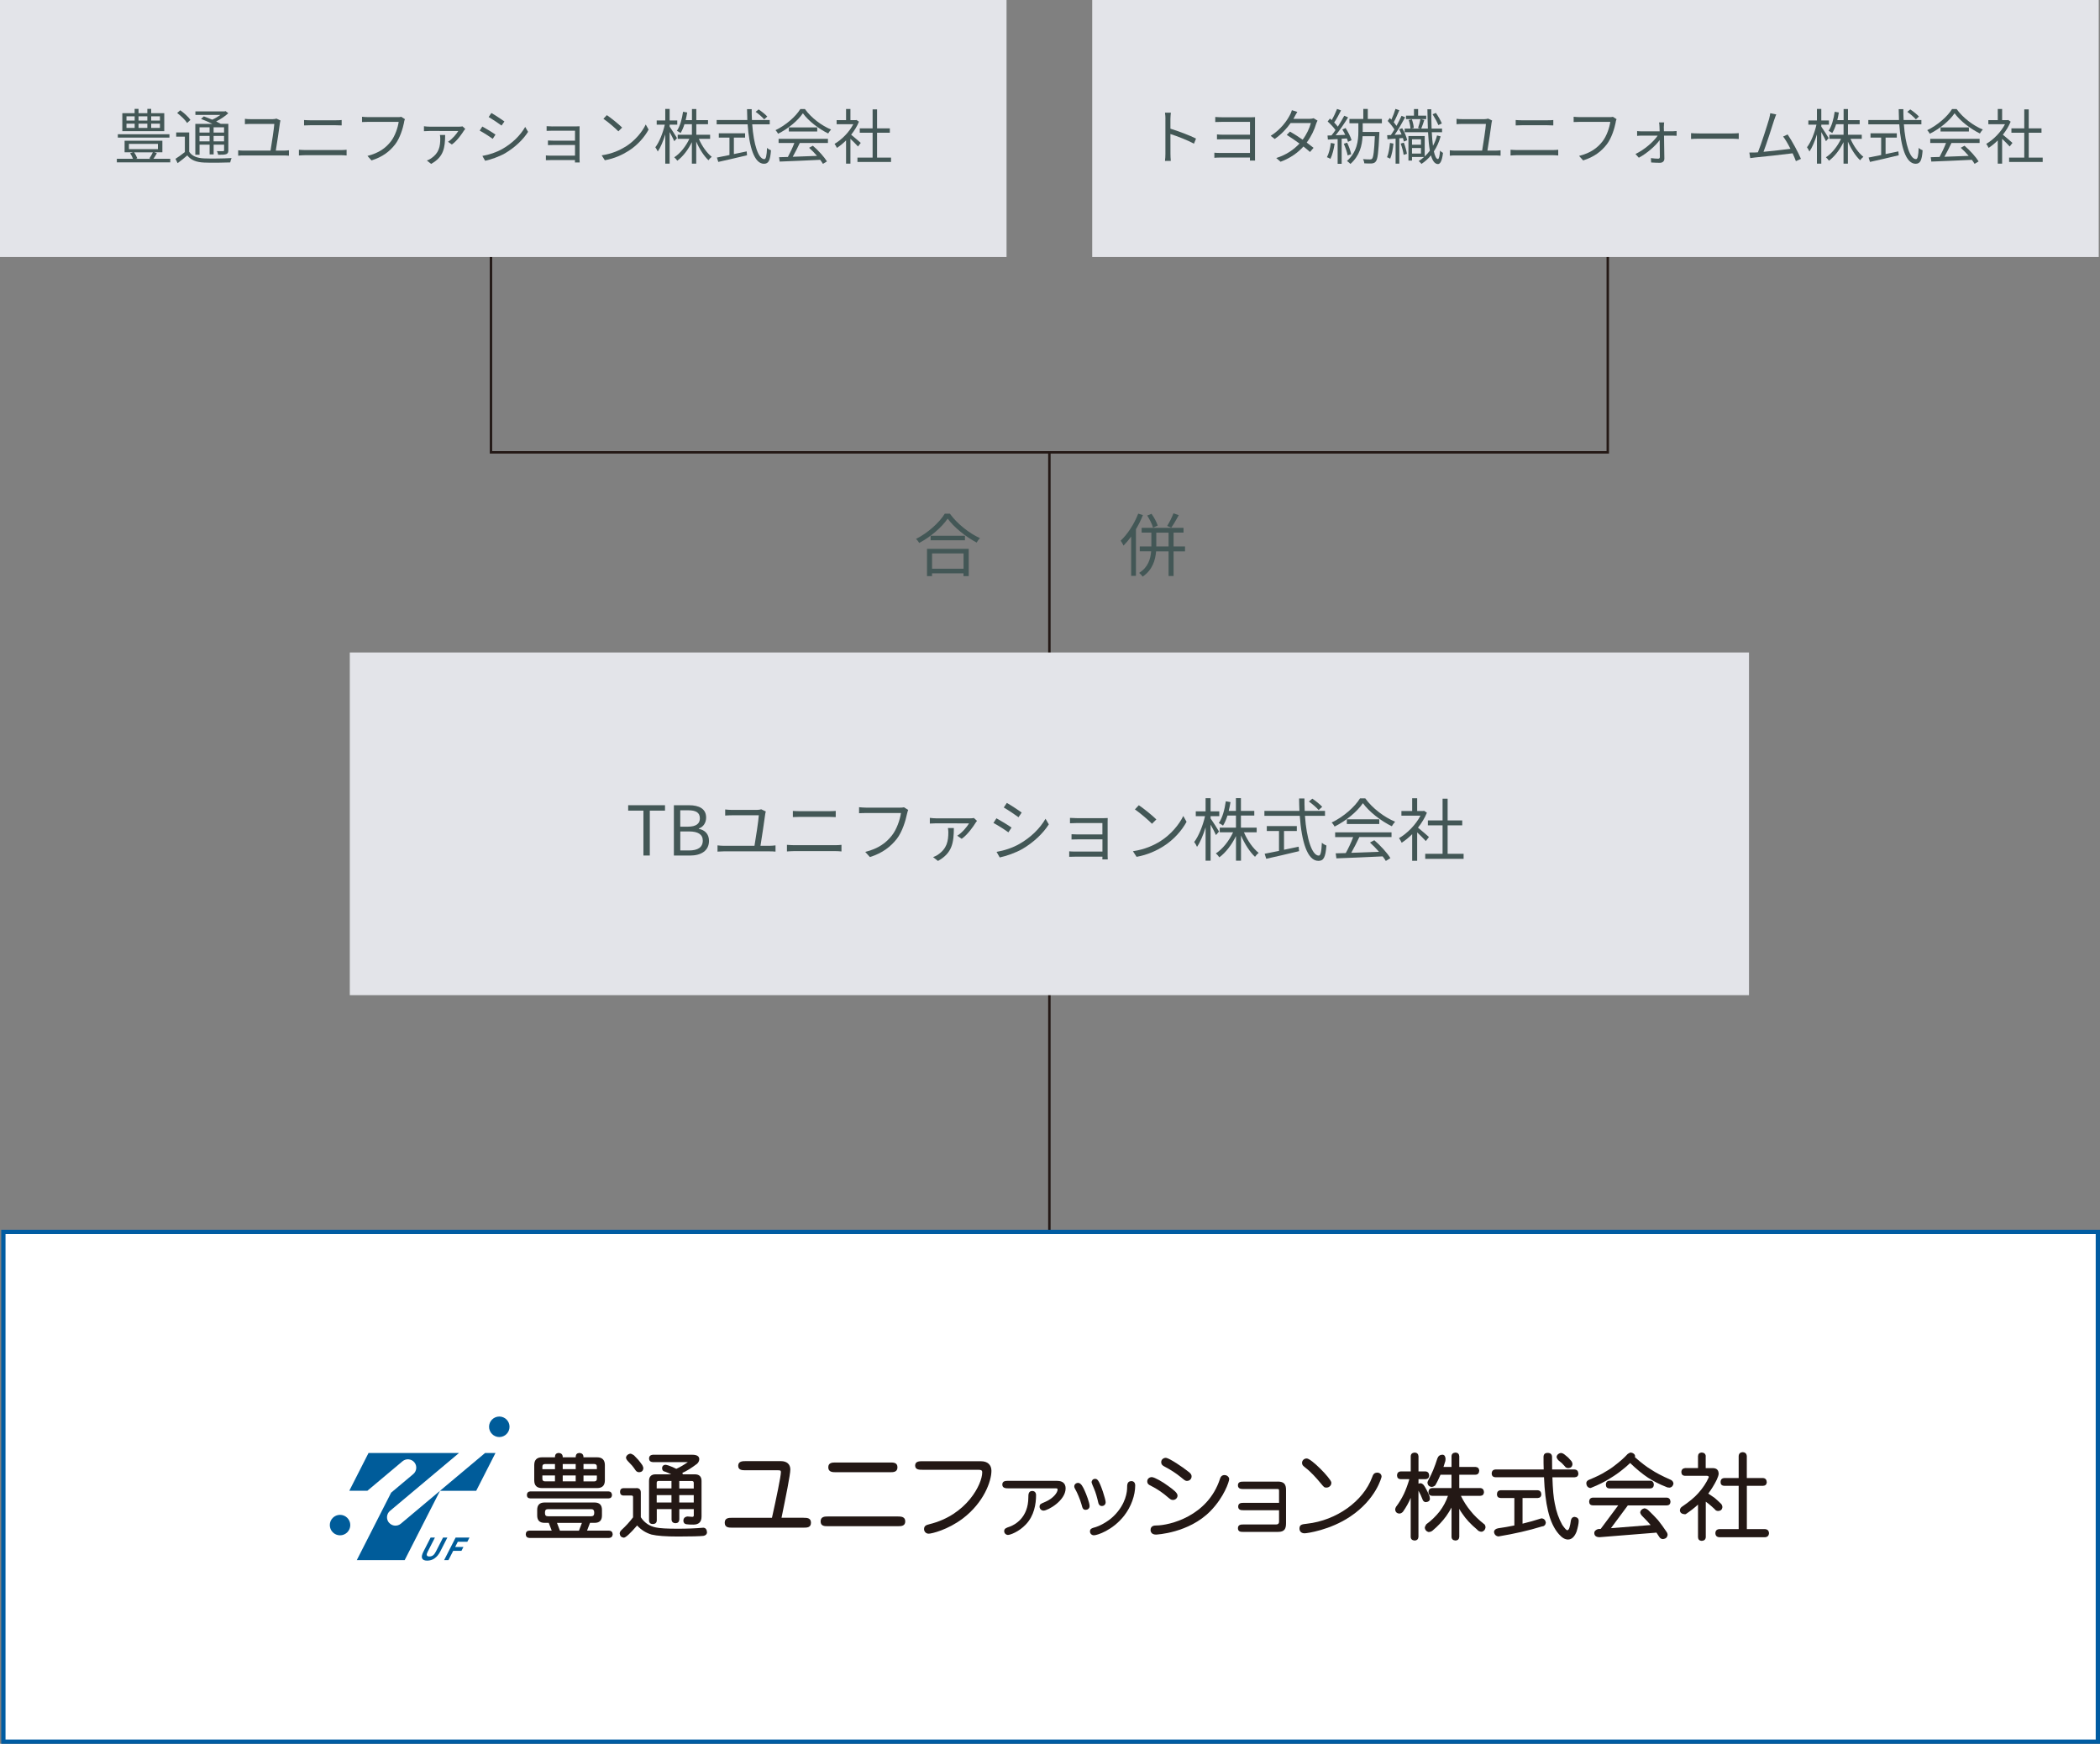 <?xml version="1.0" encoding="UTF-8"?><svg id="_レイヤー_2" xmlns="http://www.w3.org/2000/svg" width="490.29" height="407.09" viewBox="0 0 490.29 407.09"><rect x="0" y="0" width="490.29" height="407.09" fill="#808080" stroke="none"/><defs><style>.cls-1{fill:#231815;}.cls-2{fill:none;stroke:#231815;stroke-miterlimit:10;stroke-width:.57px;}.cls-3{fill:#005c9a;}.cls-4{fill:#fff;}.cls-5{fill:#005ca2;}.cls-6{fill:#e3e4e9;}.cls-7{fill:#435756;}</style></defs><g id="_でざいん"><path class="cls-7" d="M221.77,119.92c1.7,2.35,4.51,4.58,7.03,5.71-.29.27-.58.69-.78,1.03-2.48-1.3-5.28-3.54-6.77-5.59-1.31,1.95-3.91,4.23-6.64,5.68-.14-.27-.46-.69-.74-.94,2.79-1.41,5.46-3.84,6.71-5.89h1.2ZM216.44,128.13h9.73v6.37h-1.22v-.66h-7.35v.66h-1.17v-6.37ZM225.29,125.07v1.06h-8.02v-1.06h8.02ZM217.61,129.2v3.57h7.35v-3.57h-7.35Z"/><path class="cls-7" d="M266.84,120.25c-.45,1.12-1.01,2.26-1.63,3.3v10.88h-1.12v-9.17c-.58.8-1.17,1.5-1.78,2.11-.11-.26-.46-.88-.67-1.15,1.62-1.52,3.17-3.89,4.1-6.31l1.1.34ZM276.67,128.72h-2.67v5.75h-1.17v-5.75h-2.91c-.18,2.03-.83,4.32-3.14,5.89-.18-.26-.54-.66-.82-.87,2.1-1.31,2.66-3.28,2.8-5.03h-2.66v-1.15h2.71v-3.22h-2.27v-1.12h9.78v1.12h-2.32v3.22h2.67v1.15ZM269.2,123.18c-.19-.75-.79-1.95-1.36-2.83l1.01-.4c.61.85,1.23,2,1.44,2.75l-1.09.48ZM272.83,127.57v-3.22h-2.87v3.22h2.87ZM275.21,120.27c-.56,1.01-1.22,2.18-1.76,2.91l-.95-.4c.5-.78,1.14-2.05,1.47-2.95l1.23.43Z"/><polyline class="cls-2" points="114.63 32.84 114.63 105.6 375.37 105.6 375.37 33.89"/><rect class="cls-6" width="235" height="60"/><rect class="cls-6" x="255" width="235" height="60"/><path class="cls-7" d="M39.75,37.07v.83h-12.47v-.83h3.77c-.14-.41-.41-.92-.67-1.3l.7-.22h-1.99v-2.69h8.82v2.69h-1.88l.6.22c-.27.48-.56.94-.81,1.3h3.92ZM39.56,32.13h-12.05v-.79h12.05v.79ZM38.35,30.62h-9.79v-4.2h2.87v-1.01h.91v1.01h2.06v-1.01h.9v1.01h3.05v4.2ZM29.53,28.15h1.91v-.99h-1.91v.99ZM29.53,29.86h1.91v-.99h-1.91v.99ZM30.1,34.82h6.77v-1.23h-6.77v1.23ZM31.29,35.55c.34.45.62,1.01.76,1.4l-.35.13h3.47l-.29-.11c.27-.38.62-.97.81-1.41h-4.4ZM32.34,27.16v.99h2.06v-.99h-2.06ZM32.34,28.87v.99h2.06v-.99h-2.06ZM37.34,27.16h-2.04v.99h2.04v-.99ZM37.34,28.87h-2.04v.99h2.04v-.99Z"/><path class="cls-7" d="M44.16,35.41c.67,1.05,1.88,1.51,3.52,1.57,1.53.07,4.72.03,6.39-.08-.11.24-.27.71-.32,1.02-1.56.07-4.52.1-6.07.03-1.83-.07-3.1-.56-3.95-1.67-.71.62-1.46,1.22-2.26,1.81l-.5-1.01c.67-.42,1.47-1.01,2.19-1.58v-3.6h-2.02v-.98h3.03v4.5ZM43.69,28.71c-.43-.69-1.44-1.67-2.33-2.33l.73-.64c.88.63,1.92,1.57,2.37,2.25l-.77.71ZM46.58,36.12h-.98v-7.2h3.99c-.83-.41-1.82-.85-2.66-1.16l.66-.59c.6.21,1.29.49,1.95.77.67-.29,1.36-.7,1.92-1.11h-5.84v-.83h6.84l.2-.06.64.49c-.74.7-1.79,1.4-2.83,1.92.41.2.77.39,1.08.56h1.76v6.16c0,.5-.11.76-.48.91-.36.14-.95.15-1.89.15-.04-.25-.17-.62-.29-.85.66.03,1.26.01,1.43.01.18,0,.24-.06.24-.24v-1.28h-2.44v2.27h-.94v-2.27h-2.35v2.33ZM46.58,29.72v1.23h2.35v-1.23h-2.35ZM48.93,33v-1.27h-2.35v1.27h2.35ZM52.31,29.72h-2.44v1.23h2.44v-1.23ZM52.31,33v-1.27h-2.44v1.27h2.44Z"/><path class="cls-7" d="M65.37,28.6c-.15,1.32-.74,5.06-.98,6.56h1.91c.42,0,.81-.04,1.16-.08v1.27c-.36-.04-.88-.06-1.16-.06h-9.46c-.39,0-.8.01-1.23.06v-1.27c.42.06.84.08,1.23.08h6.32c.25-1.5.84-5.25.88-6.23h-5.52c-.52,0-.9.03-1.34.06v-1.25c.42.06.87.08,1.33.08h5.17c.28,0,.7-.06.87-.13l.94.45c-.06.14-.1.35-.11.46Z"/><path class="cls-7" d="M71.26,35.03h8.39c.42,0,.87-.03,1.27-.07v1.34c-.42-.04-.9-.07-1.27-.07h-8.39c-.5,0-.99.04-1.47.07v-1.34c.48.03.97.07,1.47.07ZM72.38,28.08h6c.5,0,.99-.01,1.39-.06v1.26c-.39-.03-.92-.04-1.39-.04h-6c-.49,0-.95.03-1.39.04v-1.26c.45.03.92.06,1.39.06Z"/><path class="cls-7" d="M94.35,28.53c-.29,1.47-.98,3.73-2.09,5.17-1.27,1.64-2.94,2.94-5.52,3.75l-.95-1.05c2.72-.69,4.29-1.88,5.46-3.38.99-1.28,1.64-3.22,1.83-4.57h-7.16c-.56,0-1.04.03-1.4.04v-1.23c.39.04.94.08,1.4.08h7.03c.21,0,.48,0,.74-.07l.85.55c-.1.2-.15.43-.21.7Z"/><path class="cls-7" d="M108.34,30.45c-.41.66-1.58,2.41-2.84,3.28l-.91-.63c.99-.6,2-1.84,2.41-2.52-.78,0-6.15-.01-6.7-.01-.42,0-.88.03-1.32.06v-1.16c.39.06.9.1,1.32.1h6.92c.21,0,.59-.03.77-.07l.63.59c-.08.1-.21.27-.28.38ZM100.65,38.25l-.99-.78c.31-.11.64-.25.97-.48,1.89-1.27,2.16-2.82,2.16-4.65,0-.27-.04-.55-.08-.83h1.22c-.03,2.98-.31,5.1-3.26,6.74Z"/><path class="cls-7" d="M115.68,31.43l-.64.98c-.69-.5-2.21-1.48-3.05-1.92l.62-.95c.83.45,2.47,1.44,3.08,1.89ZM117.31,34.76c2.33-1.33,4.17-3.15,5.31-5.13l.67,1.15c-1.2,1.89-3.15,3.7-5.38,5.01-1.42.81-3.35,1.47-4.65,1.74l-.64-1.13c1.54-.27,3.28-.83,4.69-1.64ZM117.76,28.36l-.66.95c-.67-.5-2.19-1.51-3.01-1.99l.63-.94c.83.46,2.44,1.53,3.04,1.97Z"/><path class="cls-7" d="M129.05,29.51h5.42c.31,0,.67-.01.85-.03-.01.15-.01.45-.01.71v6.98c0,.22.01.56.03.76h-1.11c.01-.13.01-.34.01-.56h-5.63c-.45,0-.94.03-1.16.03v-1.12c.22.03.67.06,1.15.06h5.65v-2.49h-5.06c-.49,0-.98.01-1.26.03v-1.08c.27.01.77.04,1.25.04h5.07v-2.33h-5.2c-.36,0-1.18.03-1.43.04v-1.09c.27.03,1.06.06,1.43.06Z"/><path class="cls-7" d="M146.08,34.22c2.16-1.36,3.87-3.43,4.68-5.16l.67,1.19c-.95,1.75-2.59,3.66-4.71,4.99-1.4.88-3.17,1.74-5.51,2.17l-.74-1.15c2.45-.36,4.27-1.22,5.6-2.04ZM145.25,29.78l-.88.88c-.7-.73-2.45-2.23-3.49-2.93l.8-.85c.99.66,2.79,2.12,3.57,2.9Z"/><path class="cls-7" d="M157.43,32.96c-.2-.48-.69-1.39-1.09-2.13v7.37h-1.02v-6.82c-.48,1.57-1.11,3.07-1.75,3.99-.13-.29-.38-.74-.57-.99.91-1.16,1.79-3.38,2.21-5.28h-1.89v-.98h2v-2.69h1.02v2.69h1.78v.98h-1.78v.46c.38.52,1.48,2.26,1.72,2.68l-.63.73ZM163.16,32.41c.7,1.65,1.88,3.32,3.01,4.2-.25.18-.57.53-.76.8-1.05-.97-2.13-2.65-2.86-4.36v5.16h-1.02v-5.03c-.85,1.76-2.11,3.4-3.4,4.34-.17-.25-.48-.62-.71-.8,1.37-.87,2.72-2.58,3.53-4.31h-2.73v-.95h3.32v-2.46h-1.74c-.25.78-.55,1.5-.91,2.06-.18-.15-.6-.42-.85-.52.74-1.09,1.19-2.76,1.43-4.45l.97.17c-.1.62-.22,1.22-.36,1.79h1.47v-2.6h1.02v2.6h2.73v.95h-2.73v2.46h3.22v.95h-2.62Z"/><path class="cls-7" d="M175.62,29.03c.34,4.72,1.44,8.12,2.83,8.12.38,0,.55-.77.63-2.63.24.24.63.46.92.57-.18,2.42-.57,3.14-1.64,3.14-2.28,0-3.45-4.02-3.81-9.2h-7.23v-1.01h7.16c-.04-.83-.06-1.68-.07-2.54h1.09c0,.87.01,1.71.06,2.54h4.15v1.01h-4.09ZM171.33,35.97c.98-.21,1.99-.41,3-.63l.08.91c-2.37.57-4.93,1.16-6.71,1.55l-.32-1.02c.78-.15,1.81-.36,2.93-.59v-4.06h-2.49v-1.01h6.14v1.01h-2.62v3.84ZM178.41,27.86c-.41-.49-1.27-1.25-1.99-1.75l.7-.57c.71.48,1.6,1.19,2.02,1.67l-.73.66Z"/><path class="cls-7" d="M187.92,25.45c1.47,2.06,3.91,3.88,6.11,4.79-.24.25-.49.62-.67.92-2.16-1.05-4.61-2.91-5.91-4.72-1.13,1.68-3.4,3.6-5.79,4.78-.11-.24-.38-.62-.6-.83,2.4-1.15,4.72-3.17,5.8-4.94h1.06ZM181.79,32.41h11.51v.97h-6.57c-.49,1.04-1.09,2.24-1.65,3.22,1.74-.06,3.71-.13,5.67-.21-.57-.66-1.23-1.34-1.85-1.89l.88-.48c1.29,1.11,2.65,2.62,3.29,3.66l-.94.57c-.17-.28-.38-.6-.64-.94-3.43.17-7.06.32-9.46.41l-.14-1.02c.6-.01,1.3-.03,2.06-.06.53-.97,1.13-2.24,1.51-3.26h-3.68v-.97ZM190.8,29.75v.95h-6.63v-.95h6.63Z"/><path class="cls-7" d="M200.31,34.19c-.36-.41-1.13-1.19-1.76-1.78v5.8h-1.02v-5.43c-.7.7-1.43,1.29-2.14,1.75-.11-.27-.38-.74-.55-.94,1.67-.97,3.42-2.73,4.38-4.59h-3.89v-.95h2.2v-2.6h1.02v2.6h1.22l.18-.04.59.39c-.43,1.08-1.08,2.12-1.82,3.05.66.52,1.89,1.6,2.24,1.91l-.64.84ZM208.03,36.79v1.02h-7.84v-1.02h3.54v-5.81h-3v-1.01h3v-4.44h1.04v4.44h2.98v1.01h-2.98v5.81h3.26Z"/><path class="cls-7" d="M272.1,27.76c0-.39-.03-1.02-.11-1.46h1.37c-.04.43-.1,1.04-.1,1.46v2.28c1.85.56,4.51,1.57,5.98,2.31l-.48,1.19c-1.53-.83-3.95-1.76-5.5-2.25.01,2.1.01,4.22.01,4.62,0,.43.03,1.19.08,1.65h-1.36c.07-.45.1-1.13.1-1.65v-8.15Z"/><path class="cls-7" d="M285.49,27.38h6.54c.39,0,.76-.01.99-.03-.01.2-.01.49-.01.84v8.46c0,.29.01.6.01.84h-1.2c.01-.17.01-.42.01-.71h-6.89c-.56,0-1.13.03-1.42.06v-1.19c.28.03.8.06,1.4.06h6.91v-3.19h-6.16c-.6,0-1.2.01-1.54.01v-1.15c.35.04.94.07,1.53.07h6.18v-3h-6.35c-.45,0-1.44.03-1.76.04v-1.18c.34.04,1.32.07,1.76.07Z"/><path class="cls-7" d="M302.26,27.24c-.08.17-.18.34-.29.5h3.8c.38,0,.69-.06.92-.14l.92.56c-.13.2-.25.53-.34.76-.36,1.29-1.12,2.93-2.19,4.36.59.43,1.15.87,1.6,1.23l-.83.97c-.42-.38-.95-.81-1.53-1.28-1.25,1.39-2.97,2.68-5.34,3.56l-1.01-.87c2.37-.73,4.16-2.02,5.42-3.38-1.01-.73-2.07-1.46-2.97-2.02l.76-.77c.92.53,1.98,1.21,2.96,1.89.91-1.22,1.62-2.73,1.91-3.88h-4.73c-.9,1.26-2.14,2.63-3.71,3.71l-.94-.73c2.41-1.5,3.84-3.6,4.5-4.88.14-.25.36-.74.45-1.11l1.27.41c-.24.36-.49.84-.63,1.09Z"/><path class="cls-7" d="M311.6,33.53c-.2,1.32-.53,2.66-.99,3.56-.17-.13-.59-.32-.81-.39.46-.85.76-2.1.91-3.33l.9.17ZM313.24,32.41v5.83h-.94v-5.77l-2.28.11-.08-.94c.28,0,.6-.01.92-.03.31-.36.63-.78.94-1.25-.43-.63-1.18-1.41-1.83-2l.53-.69c.14.11.28.24.42.36.46-.78.95-1.83,1.25-2.6l.92.35c-.48.94-1.06,2.06-1.6,2.82.34.34.63.67.85.97.57-.88,1.11-1.79,1.5-2.55l.9.39c-.81,1.32-1.93,2.97-2.9,4.17.7-.03,1.47-.07,2.24-.1-.21-.43-.45-.87-.69-1.25l.77-.34c.57.9,1.19,2.09,1.39,2.84l-.83.39c-.06-.24-.14-.5-.27-.8l-1.22.07ZM314.64,36.28c-.13-.73-.52-1.85-.9-2.72l.78-.25c.41.86.81,1.96.94,2.69l-.83.28ZM318.15,30.73v.08h3.89s-.01.35-.01.48c-.2,4.36-.38,5.87-.81,6.39-.25.34-.52.43-.95.48-.36.03-1.08.01-1.75-.03-.01-.28-.13-.71-.31-.98.7.06,1.37.07,1.64.07.25,0,.36-.04.5-.18.29-.32.48-1.7.64-5.24h-2.87c-.11,2.16-.67,4.54-2.83,6.47-.2-.21-.56-.52-.81-.69,2.38-2.12,2.66-4.79,2.66-6.85v-1.95h-2.09v-1.01h3.24v-2.34h1.05v2.34h3.29v1.01h-4.48v1.95Z"/><path class="cls-7" d="M325.33,33.52c-.13,1.29-.38,2.63-.76,3.53-.15-.11-.55-.28-.74-.35.38-.85.56-2.12.69-3.33l.81.15ZM327.38,29.94c.52.87,1.01,2.04,1.16,2.79l-.78.32c-.04-.24-.13-.52-.22-.83l-.84.07v5.91h-.87v-5.84c-.69.06-1.32.1-1.89.14l-.08-.94.87-.04c.27-.38.55-.83.83-1.3-.38-.62-1.01-1.4-1.57-1.98l.48-.7c.13.13.25.25.38.39.36-.78.74-1.78.95-2.51l.9.31c-.39.92-.87,2.04-1.3,2.8.24.29.46.59.64.85.45-.81.87-1.65,1.18-2.35l.84.35c-.69,1.3-1.62,2.9-2.45,4.1l1.62-.08c-.17-.42-.36-.84-.57-1.21l.74-.27ZM327.75,33.29c.32.83.62,1.91.73,2.62l-.77.24c-.08-.73-.39-1.81-.69-2.63l.73-.22ZM336.35,31.82c-.36,1.29-.88,2.48-1.58,3.52.24,1.12.56,1.77.95,1.79.22.01.41-.74.49-1.96.15.18.53.43.69.52-.25,2.06-.71,2.62-1.2,2.61-.74-.03-1.25-.76-1.61-2.03-.63.76-1.37,1.43-2.21,1.99-.15-.2-.46-.5-.66-.66.45-.28.88-.6,1.26-.95h-2.82v.83h-.83v-5.72h3.8v4.75c.45-.41.85-.85,1.2-1.34-.21-1.18-.34-2.63-.42-4.3h-5.46v-.85h1.36c-.03-.56-.2-1.37-.42-2l.73-.17c.25.63.43,1.48.46,2.02l-.6.15h2.17l-.57-.15c.21-.56.45-1.44.56-2.06h-3.38v-.81h1.86v-1.55h.97v1.55h1.89v.81h-1.29l.84.21c-.24.69-.48,1.49-.71,2h1.55c-.06-1.39-.08-2.9-.11-4.51h.9c0,1.61.03,3.14.08,4.51h2.44v.85h-2.4c.07,1.19.15,2.27.28,3.17.41-.74.73-1.55.95-2.42l.84.22ZM329.66,32.52v1.27h2.1v-1.27h-2.1ZM331.76,35.85v-1.3h-2.1v1.3h2.1ZM335.81,29.2c-.27-.69-.84-1.74-1.34-2.52l.77-.32c.55.77,1.12,1.81,1.39,2.46l-.81.38Z"/><path class="cls-7" d="M348.25,28.6c-.15,1.32-.74,5.06-.98,6.56h1.91c.42,0,.81-.04,1.16-.08v1.27c-.36-.04-.88-.06-1.16-.06h-9.46c-.39,0-.8.01-1.23.06v-1.27c.42.06.84.08,1.23.08h6.32c.25-1.5.84-5.25.88-6.23h-5.52c-.52,0-.9.03-1.34.06v-1.25c.42.06.87.08,1.33.08h5.17c.28,0,.7-.06.87-.13l.94.45c-.06.14-.1.35-.11.46Z"/><path class="cls-7" d="M354.14,35.03h8.39c.42,0,.87-.03,1.27-.07v1.34c-.42-.04-.9-.07-1.27-.07h-8.39c-.5,0-.99.04-1.47.07v-1.34c.48.03.97.07,1.47.07ZM355.26,28.08h6c.5,0,.99-.01,1.39-.06v1.26c-.39-.03-.92-.04-1.39-.04h-6c-.49,0-.95.03-1.39.04v-1.26c.45.03.92.06,1.39.06Z"/><path class="cls-7" d="M377.23,28.53c-.29,1.47-.98,3.73-2.09,5.17-1.27,1.64-2.94,2.94-5.52,3.75l-.95-1.05c2.72-.69,4.29-1.88,5.46-3.38.99-1.28,1.64-3.22,1.83-4.57h-7.16c-.56,0-1.04.03-1.4.04v-1.23c.39.04.94.08,1.4.08h7.03c.21,0,.48,0,.74-.07l.85.55c-.1.2-.15.43-.21.7Z"/><path class="cls-7" d="M388.45,29.52c0,.27.01.66.03,1.13h2.02c.28,0,.74-.03.94-.06v1.11c-.24-.01-.64-.04-.91-.04h-2.03c.03,1.77.07,4.06.08,5.38.01.6-.43.97-1.05.97-.56,0-1.47-.04-2.03-.08l-.06-1.02c.56.08,1.29.13,1.71.13.25,0,.38-.15.38-.41,0-.88-.01-2.45-.04-3.94-.95,1.34-2.97,3.12-4.87,4.13l-.78-.87c2.1-1.01,4.23-2.86,5.18-4.29h-3.74c-.38,0-.73.03-1.06.06v-1.12c.32.04.7.06,1.04.06h4.22c-.01-.48-.03-.87-.04-1.13,0-.28-.04-.63-.1-.95h1.19c-.04.31-.06.63-.06.95Z"/><path class="cls-7" d="M396.76,31.15h7.68c.7,0,1.21-.04,1.51-.07v1.37c-.28-.01-.87-.07-1.5-.07h-7.69c-.77,0-1.51.03-1.95.07v-1.37c.42.03,1.16.07,1.95.07Z"/><path class="cls-7" d="M414.22,28c-.41,1.32-1.79,5.62-2.49,7.44,2.06-.2,4.75-.49,6.29-.7-.56-1.11-1.19-2.2-1.71-2.87l1.05-.48c.99,1.44,2.52,4.26,3.11,5.7l-1.18.53c-.18-.5-.45-1.15-.77-1.83-2.16.28-6.85.8-8.73.97-.35.03-.76.1-1.16.15l-.21-1.3c.42.01.9,0,1.3-.01.21-.01.45-.03.7-.04.79-1.93,2.21-6.42,2.61-7.79.17-.64.22-.98.27-1.34l1.4.28c-.14.35-.29.71-.48,1.3Z"/><path class="cls-7" d="M426.31,32.96c-.2-.48-.69-1.39-1.09-2.13v7.37h-1.02v-6.82c-.48,1.57-1.11,3.07-1.75,3.99-.13-.29-.38-.74-.57-.99.91-1.16,1.79-3.38,2.21-5.28h-1.89v-.98h2v-2.69h1.02v2.69h1.78v.98h-1.78v.46c.38.52,1.48,2.26,1.72,2.68l-.63.73ZM432.04,32.41c.7,1.65,1.88,3.32,3.01,4.2-.25.18-.57.53-.76.8-1.05-.97-2.13-2.65-2.86-4.36v5.16h-1.02v-5.03c-.85,1.76-2.11,3.4-3.4,4.34-.17-.25-.48-.62-.71-.8,1.37-.87,2.72-2.58,3.53-4.31h-2.73v-.95h3.32v-2.46h-1.74c-.25.78-.55,1.5-.91,2.06-.18-.15-.6-.42-.85-.52.74-1.09,1.19-2.76,1.43-4.45l.97.17c-.1.62-.22,1.22-.36,1.79h1.47v-2.6h1.02v2.6h2.73v.95h-2.73v2.46h3.22v.95h-2.62Z"/><path class="cls-7" d="M444.5,29.03c.34,4.72,1.44,8.12,2.83,8.12.38,0,.55-.77.63-2.63.24.24.63.46.92.57-.18,2.42-.57,3.14-1.64,3.14-2.28,0-3.45-4.02-3.81-9.2h-7.23v-1.01h7.16c-.04-.83-.06-1.68-.07-2.54h1.09c0,.87.01,1.71.06,2.54h4.15v1.01h-4.09ZM440.22,35.97c.98-.21,1.99-.41,3-.63l.08.91c-2.37.57-4.93,1.16-6.71,1.55l-.32-1.02c.79-.15,1.81-.36,2.93-.59v-4.06h-2.49v-1.01h6.14v1.01h-2.62v3.84ZM447.29,27.86c-.41-.49-1.27-1.25-1.99-1.75l.7-.57c.71.48,1.6,1.19,2.02,1.67l-.73.66Z"/><path class="cls-7" d="M456.81,25.45c1.47,2.06,3.91,3.88,6.11,4.79-.24.25-.49.62-.67.92-2.16-1.05-4.61-2.91-5.91-4.72-1.13,1.68-3.4,3.6-5.79,4.78-.11-.24-.38-.62-.6-.83,2.39-1.15,4.72-3.17,5.8-4.94h1.06ZM450.67,32.41h11.51v.97h-6.57c-.49,1.04-1.09,2.24-1.65,3.22,1.74-.06,3.71-.13,5.67-.21-.57-.66-1.23-1.34-1.85-1.89l.88-.48c1.29,1.11,2.65,2.62,3.29,3.66l-.94.57c-.17-.28-.38-.6-.64-.94-3.43.17-7.06.32-9.46.41l-.14-1.02c.6-.01,1.3-.03,2.06-.06.53-.97,1.13-2.24,1.51-3.26h-3.68v-.97ZM459.68,29.75v.95h-6.62v-.95h6.62Z"/><path class="cls-7" d="M469.2,34.19c-.36-.41-1.13-1.19-1.76-1.78v5.8h-1.02v-5.43c-.7.7-1.43,1.29-2.14,1.75-.11-.27-.38-.74-.55-.94,1.67-.97,3.42-2.73,4.38-4.59h-3.89v-.95h2.2v-2.6h1.02v2.6h1.22l.18-.04.59.39c-.43,1.08-1.08,2.12-1.82,3.05.66.52,1.89,1.6,2.24,1.91l-.64.84ZM476.91,36.79v1.02h-7.84v-1.02h3.54v-5.81h-3v-1.01h3v-4.44h1.04v4.44h2.98v1.01h-2.98v5.81h3.26Z"/><line class="cls-2" x1="245" y1="105.6" x2="245" y2="287.85"/><rect class="cls-4" x=".79" y="287.59" width="489" height="119"/><path class="cls-5" d="M489.29,288.09v118H1.29v-118h488M490.29,287.09H.29v120h490v-120h0Z"/><rect class="cls-6" x="81.67" y="152.32" width="326.67" height="80"/><path class="cls-7" d="M150.21,189.24h-3.55v-1.26h8.6v1.26h-3.55v10.48h-1.49v-10.48Z"/><path class="cls-7" d="M157.34,187.98h3.49c2.39,0,4.03.82,4.03,2.88,0,1.17-.62,2.19-1.71,2.55v.08c1.39.27,2.38,1.2,2.38,2.8,0,2.3-1.82,3.44-4.45,3.44h-3.75v-11.75ZM160.57,192.99c2.02,0,2.83-.75,2.83-1.94,0-1.38-.94-1.89-2.77-1.89h-1.81v3.83h1.74ZM160.88,198.54c2.02,0,3.2-.72,3.2-2.31,0-1.46-1.15-2.13-3.2-2.13h-2.05v4.43h2.05Z"/><path class="cls-7" d="M178.67,189.96c-.18,1.5-.85,5.78-1.12,7.49h2.18c.48,0,.93-.05,1.33-.1v1.46c-.42-.05-1.01-.06-1.33-.06h-10.8c-.45,0-.91.02-1.41.06v-1.46c.48.06.96.1,1.41.1h7.22c.29-1.71.96-6,1.01-7.12h-6.31c-.59,0-1.02.03-1.54.06v-1.42c.48.06.99.1,1.52.1h5.91c.32,0,.8-.06.99-.14l1.07.51c-.06.16-.11.4-.13.53Z"/><path class="cls-7" d="M185.41,197.31h9.59c.48,0,.99-.03,1.46-.08v1.54c-.48-.05-1.02-.08-1.46-.08h-9.59c-.58,0-1.14.05-1.68.08v-1.54c.54.03,1.1.08,1.68.08ZM186.69,189.37h6.85c.58,0,1.14-.02,1.58-.06v1.44c-.45-.03-1.06-.05-1.58-.05h-6.85c-.56,0-1.09.03-1.58.05v-1.44c.51.03,1.06.06,1.58.06Z"/><path class="cls-7" d="M211.79,189.88c-.34,1.68-1.12,4.26-2.38,5.91-1.46,1.87-3.36,3.36-6.31,4.29l-1.09-1.2c3.1-.78,4.9-2.14,6.24-3.86,1.14-1.46,1.87-3.68,2.1-5.22h-8.18c-.64,0-1.18.03-1.6.05v-1.41c.45.05,1.07.1,1.6.1h8.04c.24,0,.54,0,.85-.08l.98.62c-.11.22-.18.5-.24.8Z"/><path class="cls-7" d="M227.78,192.07c-.46.75-1.81,2.75-3.25,3.75l-1.04-.72c1.14-.69,2.29-2.1,2.75-2.88-.9,0-7.03-.02-7.65-.02-.48,0-1.01.03-1.5.06v-1.33c.45.06,1.02.11,1.5.11h7.91c.24,0,.67-.03.88-.08l.72.67c-.1.11-.24.3-.32.43ZM218.99,200.99l-1.14-.9c.35-.13.74-.29,1.1-.54,2.16-1.46,2.46-3.22,2.46-5.31,0-.3-.05-.62-.1-.94h1.39c-.03,3.41-.35,5.83-3.73,7.7Z"/><path class="cls-7" d="M236.17,193.19l-.74,1.12c-.78-.58-2.53-1.7-3.49-2.19l.7-1.09c.94.51,2.82,1.65,3.52,2.16ZM238.03,197c2.66-1.52,4.77-3.6,6.07-5.86l.77,1.31c-1.38,2.16-3.6,4.23-6.15,5.73-1.62.93-3.83,1.68-5.31,1.99l-.74-1.3c1.76-.3,3.75-.94,5.36-1.87ZM238.54,189.69l-.75,1.09c-.77-.58-2.5-1.73-3.44-2.27l.72-1.07c.94.53,2.79,1.74,3.47,2.26Z"/><path class="cls-7" d="M251.45,191h6.19c.35,0,.77-.02.98-.03-.02.18-.02.51-.02.82v7.97c0,.26.02.64.03.87h-1.26c.02-.14.02-.38.02-.64h-6.43c-.51,0-1.07.03-1.33.03v-1.28c.26.03.77.06,1.31.06h6.45v-2.85h-5.78c-.56,0-1.12.02-1.44.03v-1.23c.3.02.88.05,1.42.05h5.79v-2.66h-5.94c-.42,0-1.34.03-1.63.05v-1.25c.3.03,1.22.06,1.63.06Z"/><path class="cls-7" d="M270.91,196.38c2.46-1.55,4.42-3.92,5.35-5.89l.77,1.36c-1.09,2-2.96,4.18-5.38,5.7-1.6,1.01-3.62,1.99-6.29,2.48l-.85-1.31c2.8-.42,4.88-1.39,6.4-2.34ZM269.97,191.3l-1.01,1.01c-.8-.83-2.8-2.54-3.99-3.35l.91-.98c1.14.75,3.19,2.42,4.08,3.31Z"/><path class="cls-7" d="M283.89,194.94c-.22-.54-.78-1.58-1.25-2.43v8.42h-1.17v-7.79c-.54,1.79-1.26,3.5-2,4.56-.14-.34-.43-.85-.66-1.14,1.04-1.33,2.05-3.86,2.53-6.03h-2.16v-1.12h2.29v-3.07h1.17v3.07h2.03v1.12h-2.03v.53c.43.59,1.7,2.58,1.97,3.06l-.72.83ZM290.43,194.31c.8,1.89,2.14,3.79,3.44,4.8-.29.21-.66.61-.86.91-1.2-1.1-2.43-3.03-3.27-4.98v5.89h-1.17v-5.75c-.98,2.02-2.42,3.89-3.89,4.96-.19-.29-.54-.7-.82-.91,1.57-.99,3.11-2.95,4.03-4.93h-3.12v-1.09h3.79v-2.82h-1.98c-.29.9-.62,1.71-1.04,2.35-.21-.18-.69-.48-.98-.59.85-1.25,1.36-3.15,1.63-5.09l1.1.19c-.11.7-.26,1.39-.42,2.05h1.68v-2.98h1.17v2.98h3.12v1.09h-3.12v2.82h3.68v1.09h-2.99Z"/><path class="cls-7" d="M304.67,190.46c.38,5.39,1.65,9.28,3.23,9.28.43,0,.62-.88.72-3.01.27.27.72.53,1.06.66-.21,2.77-.66,3.58-1.87,3.58-2.61,0-3.94-4.59-4.35-10.52h-8.26v-1.15h8.18c-.05-.95-.06-1.92-.08-2.9h1.25c0,.99.02,1.95.06,2.9h4.74v1.15h-4.67ZM299.77,198.38c1.12-.24,2.27-.46,3.43-.72l.1,1.04c-2.71.66-5.63,1.33-7.67,1.78l-.37-1.17c.9-.18,2.06-.42,3.35-.67v-4.64h-2.85v-1.15h7.01v1.15h-2.99v4.39ZM307.86,189.11c-.46-.56-1.46-1.42-2.27-2l.8-.66c.82.54,1.82,1.36,2.31,1.9l-.83.75Z"/><path class="cls-7" d="M318.74,186.36c1.68,2.35,4.47,4.43,6.98,5.47-.27.29-.56.7-.77,1.06-2.46-1.2-5.27-3.33-6.75-5.39-1.3,1.92-3.89,4.11-6.61,5.46-.13-.27-.43-.7-.69-.94,2.74-1.31,5.39-3.62,6.63-5.65h1.22ZM311.72,194.31h13.16v1.1h-7.51c-.56,1.18-1.25,2.56-1.89,3.68,1.98-.06,4.24-.14,6.48-.24-.66-.75-1.41-1.54-2.11-2.16l1.01-.54c1.47,1.26,3.03,2.99,3.76,4.18l-1.07.66c-.19-.32-.43-.69-.74-1.07-3.92.19-8.07.37-10.8.46l-.16-1.17c.69-.02,1.49-.03,2.35-.06.61-1.1,1.3-2.56,1.73-3.73h-4.21v-1.1ZM322.02,191.27v1.09h-7.57v-1.09h7.57Z"/><path class="cls-7" d="M332.89,196.35c-.42-.46-1.3-1.36-2.02-2.03v6.63h-1.17v-6.21c-.8.8-1.63,1.47-2.45,2-.13-.3-.43-.85-.62-1.07,1.9-1.1,3.91-3.12,5.01-5.25h-4.45v-1.09h2.51v-2.98h1.17v2.98h1.39l.21-.05.67.45c-.5,1.23-1.23,2.42-2.08,3.49.75.59,2.16,1.82,2.56,2.18l-.74.96ZM341.71,199.32v1.17h-8.96v-1.17h4.05v-6.64h-3.43v-1.15h3.43v-5.07h1.18v5.07h3.41v1.15h-3.41v6.64h3.73Z"/><path class="cls-1" d="M138.81,350.76c1.15,0,1.73.57,1.73,1.72v1.31c0,1.15-.57,1.72-1.73,1.72h-1.06l-.69,1.81h5.11c.55.02.84.31.88.86-.04.53-.33.82-.88.86h-18.56c-.55-.04-.84-.33-.86-.86.02-.55.31-.84.86-.86h5.2l-.69-1.81h-.97c-1.15,0-1.73-.57-1.73-1.72v-1.31c0-1.15.58-1.72,1.73-1.72h11.66ZM142.89,349.03c-.04.49-.29.75-.77.77h-18.34c-.49-.02-.75-.29-.77-.77.02-.53.29-.82.77-.86h18.34c.49.04.73.33.77.86ZM129.57,340.21v-.16c.02-.53.31-.82.86-.86.6.04.91.33.95.86v.16h3.03v-.16c.02-.53.31-.82.86-.86.6.04.91.33.95.86v.16h3.19c1.19,0,1.81.62,1.81,1.81v3.56c0,1.22-.62,1.81-1.81,1.81h-12.87c-1.22,0-1.81-.6-1.81-1.81v-3.56c0-1.19.6-1.81,1.81-1.81h3.03ZM129.57,342.97v-1.19h-2.32c-.42,0-.62.2-.62.6v.6h2.94ZM129.57,344.45h-2.94v.77c0,.4.2.6.62.6h2.32v-1.37ZM138.73,353.26v-.24c0-.46-.24-.71-.69-.71h-10.11c-.46,0-.69.24-.69.71v.24c0,.49.22.71.69.71h10.11c.44,0,.69-.22.69-.71ZM135.17,357.33l.69-1.81h-5.82l.69,1.81h4.45ZM131.38,342.97h3.03v-1.19h-3.03v1.19ZM134.41,344.45h-3.03v1.37h3.03v-1.37ZM136.23,342.97h3.12v-.6c0-.4-.22-.6-.62-.6h-2.5v1.19ZM139.35,345.23v-.77h-3.12v1.37h2.5c.4,0,.62-.2.62-.6Z"/><path class="cls-1" d="M148.57,347.39c.69,0,1.04.35,1.04,1.04v5.77c.86,1.3,2.04,2.1,3.54,2.39.91.2,2.61.29,5.09.29,2.1,0,4.09-.07,5.97-.24.53.04.82.4.86,1.11-.04.44-.33.71-.86.8-.88.09-2.85.15-5.88.15-2.85,0-4.93-.15-6.22-.46-1.28-.38-2.39-1.06-3.36-2.12-1.64,1.9-2.68,2.85-3.12,2.85-.57-.07-.88-.38-.95-.95,0-.29.13-.57.44-.86.99-.91,1.88-1.88,2.68-2.94v-4.76c0-.22-.13-.33-.36-.33h-1.81c-.57,0-.86-.29-.86-.86s.29-.86.86-.86h2.94ZM147.97,339.7c.42.42.77.8,1.06,1.11.29.35.6.75.93,1.22.15.27.24.53.24.8-.07.53-.38.82-.95.86-.35,0-.64-.13-.86-.44-.29-.42-.55-.8-.82-1.11-.27-.31-.6-.66-1-1.06-.29-.31-.42-.6-.42-.86.11-.44.42-.73.95-.86.27,0,.55.13.86.35ZM161.62,339.61c1.08,0,1.64.35,1.64,1.04-.02.42-.2.78-.53,1.08-1.28.97-2.41,1.68-3.43,2.12.05.09.09.2.13.33h2.79c1.04,0,1.57.53,1.57,1.55v8.29c0,1.28-.64,1.9-1.9,1.9-.71,0-1.26-.02-1.66-.09-.42-.07-.64-.33-.68-.77,0-.62.31-.95.95-1.04l.22.02c.42.04.73.07.91.07.22,0,.35-.11.35-.33v-1.48h-3.38v2.43c-.04.55-.33.84-.86.86-.62-.02-.93-.31-.95-.86v-2.43h-3.45v2.59c0,.6-.33.89-.95.89-.57,0-.86-.29-.86-.89v-9.16c0-1.02.51-1.55,1.55-1.55h3.63c-.44-.22-.89-.42-1.37-.6-.49-.07-.75-.35-.77-.86.04-.46.29-.73.77-.77.15,0,.38.07.68.15.66.22,1.28.49,1.88.8.89-.4,1.77-.93,2.7-1.57h-8.21c-.55-.04-.84-.33-.86-.86.02-.51.31-.8.86-.86h9.25ZM156.77,347.48v-1.75h-3.01c-.31,0-.44.16-.44.44v1.3h3.45ZM156.77,350.76v-1.73h-3.45v1.73h3.45ZM161.97,347.48v-1.3c0-.29-.15-.44-.44-.44h-2.94v1.75h3.38ZM161.97,350.76v-1.73h-3.38v1.73h3.38Z"/><path class="cls-1" d="M333.68,344.45c-.04.55-.33.84-.86.86h-1.64v1.06c.11-.05.26-.09.44-.11.27,0,.51.15.77.42.38.51.84,1.37,1.37,2.61.04.31.09.53.09.69-.07.42-.38.64-.95.69-.27,0-.51-.13-.69-.42-.35-.93-.71-1.68-1.04-2.26v10.79c-.04.53-.33.82-.86.86-.62-.04-.93-.33-.95-.86v-9.11c-.46,1.11-1.06,2.19-1.81,3.25-.27.29-.55.42-.86.42-.58-.04-.91-.38-.95-.95,0-.13.04-.33.18-.6.71-.93,1.33-1.95,1.86-3.05.44-.95.86-2.06,1.24-3.34l.02-.09h-1.99c-.58-.02-.86-.31-.88-.86.02-.6.31-.91.88-.95h2.32v-3.54c.02-.53.33-.82.95-.86.53.04.82.33.86.86v3.54h1.64c.53.04.82.36.86.95ZM337.49,340.65l-.04.42c-.16.49-.31.95-.44,1.39h1.88v-2.5c.02-.53.33-.82.95-.86.53.04.82.33.86.86v2.5h3.8c.53.04.82.33.86.86-.04.62-.33.93-.86.95h-3.8v3.12h4.91c.53.04.82.35.86.95-.04.55-.33.84-.86.86h-4.51l.02.09c.6,1.22,1.33,2.37,2.21,3.43.75.97,1.86,2.06,3.32,3.21.11.22.18.42.18.62-.07.55-.35.89-.86,1.04-.49,0-.86-.18-1.13-.53-1.44-1.19-2.59-2.43-3.45-3.72-.27-.35-.49-.73-.69-1.11v6.55c-.04.53-.33.82-.86.86-.62-.04-.93-.33-.95-.86v-6.84c-.35.66-.77,1.31-1.22,1.97-.86,1.19-1.93,2.34-3.21,3.41-.27.22-.57.33-.95.33-.47-.13-.75-.42-.86-.93,0-.27.13-.55.35-.88,1.19-.86,2.23-1.88,3.14-3.03.84-1.13,1.48-2.32,1.92-3.61h-3.67c-.57-.02-.86-.31-.88-.86.02-.6.31-.91.88-.95h4.49v-3.12h-2.56c-.4.93-.8,1.77-1.24,2.5-.29.24-.58.35-.86.35-.58-.07-.91-.42-.95-1.04,0-.09.09-.29.24-.6.8-1.44,1.48-3.12,2.08-5.02.22-.58.62-.86,1.22-.86.44.05.66.38.69,1.04Z"/><path class="cls-1" d="M368.52,344.01c-.04.55-.33.84-.88.86h-5.2c.09,2.79.27,4.82.55,6.08.35,1.92.95,3.61,1.75,5.02.58.84.97,1.26,1.17,1.26.22,0,.38-.2.51-.62.13-.46.27-1.04.35-1.73.13-.51.42-.77.86-.77.62.09.95.4.95.95,0,.62-.18,1.44-.49,2.48-.49,1.24-1.15,1.86-2.01,1.86-.71,0-1.39-.42-2.1-1.22-1.15-1.28-2.01-3.12-2.57-5.49-.49-2.06-.8-4.67-.93-7.83h-11.33c-.57-.02-.86-.31-.88-.86.02-.6.31-.91.88-.95h11.26c-.04-.93-.04-1.9-.04-2.92,0-.62.31-.95.95-.95.69,0,1.04.33,1.04.95l.02,2.92h5.24c.55.04.84.35.88.95ZM359.87,348.85c-.04.55-.33.84-.86.86h-3.54v5.99c1.48-.35,2.94-.77,4.4-1.24.62.04.95.38,1.04,1.04-.09.53-.4.82-.95.86-3.01.93-6.39,1.7-10.11,2.32-.6-.07-.95-.42-1.04-1.04.04-.47.38-.75.95-.86,1.28-.18,2.54-.4,3.8-.66v-6.41h-3.21c-.55-.02-.84-.31-.86-.86.02-.6.31-.91.86-.95h8.65c.53.04.82.35.86.95ZM365.23,339.52c.35.29.66.53.88.73.22.24.49.51.75.82.18.26.27.53.27.8-.07.53-.38.82-.95.86-.38,0-.66-.13-.86-.44-.24-.27-.46-.49-.66-.71-.22-.18-.49-.4-.8-.66-.31-.33-.44-.62-.44-.86.11-.46.42-.75.95-.86.29,0,.58.11.86.33Z"/><path class="cls-1" d="M381.73,339.96c0,.09-.02.18-.02.24h.02c1.44,1.28,2.72,2.26,3.87,2.94.91.62,2.41,1.42,4.51,2.34.36.18.55.47.6.86-.09.53-.38.86-.86.95-.31,0-.6-.04-.86-.18-1.5-.58-2.9-1.3-4.22-2.14-1.31-.86-2.7-2.01-4.18-3.43-.57.55-1.17,1.08-1.81,1.57-.8.66-1.75,1.33-2.85,1.99-1.24.8-2.7,1.53-4.4,2.21l-.22.07c-.57-.07-.91-.44-.95-1.13,0-.38.24-.66.78-.86,1.57-.64,2.79-1.24,3.67-1.81.84-.47,1.59-.97,2.3-1.55,1.11-.84,2.08-1.7,2.92-2.61.31-.2.53-.31.69-.33.62.09.97.38,1.04.86ZM390.02,350.58c-.04.55-.33.84-.86.86h-9.11l-3.94,5.31,9.27-.73c-.53-.62-1.17-1.31-1.93-2.06-.35-.35-.51-.69-.51-.95.11-.46.42-.75.95-.89.31,0,.62.16.95.44.93.88,1.68,1.68,2.28,2.34.62.77,1.26,1.66,1.95,2.68.18.24.27.51.27.77-.09.55-.42.86-1.04.95-.38,0-.66-.15-.86-.44l-.71-1.08c-.11.02-.22.04-.33.04l-12.96,1.04c-.8-.02-1.19-.33-1.22-.95,0-.46.31-.77.88-.95l.62-.04,4.09-5.49h-5.93c-.55-.02-.84-.31-.86-.86.02-.6.31-.91.86-.95h17.27c.53.04.82.35.86.95ZM386.13,346.6c-.04.57-.33.86-.86.88h-9.49c-.55-.02-.84-.31-.86-.88.02-.6.31-.91.86-.93h9.49c.53.02.82.33.86.93Z"/><path class="cls-1" d="M398.23,339.96v2.77h1.64c.93,0,1.39.46,1.39,1.37-.04.35-.2.8-.44,1.33-.55,1.13-1.22,2.21-1.99,3.25.6.4,1.11.73,1.53,1.04.47.4.97.86,1.51,1.39.18.26.26.51.26.77-.07.53-.38.82-.95.86-.38,0-.66-.13-.86-.44-.49-.46-.97-.88-1.41-1.24l-.66-.49v8.29c-.04.53-.35.82-.95.86-.55-.04-.84-.33-.86-.86v-7.61c-.84.77-1.79,1.5-2.81,2.19-.11.04-.18.07-.2.07-.75-.04-1.15-.33-1.22-.86,0-.38.16-.66.42-.86,1.7-1.15,2.99-2.21,3.85-3.19,1.08-1.19,1.9-2.43,2.48-3.74,0-.22-.16-.33-.44-.33h-5.09c-.58-.02-.86-.31-.88-.86.02-.57.31-.88.88-.95h3.01v-2.77c.02-.53.31-.82.86-.86.6.04.91.33.95.86ZM412.5,346c-.04.55-.33.84-.86.86h-3.8v10.11h4.22c.6.04.91.35.95.95-.04.6-.35.91-.95.95h-10.62c-.62-.04-.93-.35-.95-.95.02-.6.33-.91.95-.95h4.49v-10.11h-3.36c-.58-.02-.86-.31-.86-.86,0-.6.29-.91.86-.95h3.36v-5.09c.02-.6.33-.91.95-.95.6.04.91.35.95.95v5.09h3.8c.53.04.82.35.86.95Z"/><path class="cls-1" d="M187.61,354.32h-5.15c.01-.06.03-.13.03-.13.9-4.41,2.03-9.89,2.03-11.13s-.82-1.96-2.2-1.96h-8.24c-.65,0-1.73,0-1.73,1.08s1.04,1.05,1.73,1.05h7.43c.68,0,.81.04.81.44,0,.94-1.07,6.1-2.09,10.66h-9.32c-.72,0-1.71,0-1.71,1.15s.99,1.15,1.71,1.15h16.7c.77,0,1.73,0,1.73-1.15s-.96-1.15-1.73-1.15Z"/><path class="cls-1" d="M209.64,354.02h-16.35c-.68,0-1.7,0-1.7,1.15s.99,1.12,1.7,1.12h16.35c.72,0,1.71,0,1.71-1.12s-1.03-1.15-1.71-1.15Z"/><path class="cls-1" d="M195.11,343.69h12.69c.73,0,1.73,0,1.73-1.15s-1-1.12-1.73-1.12h-12.69c-.73,0-1.73,0-1.73,1.12s1,1.15,1.73,1.15Z"/><path class="cls-1" d="M229.06,341.12h-13.69c-.68,0-1.71,0-1.71,1.01s1.03.99,1.71.99h12.67c.99,0,1.28.03,1.28.63,0,2.66-3.54,9.91-12.31,12.07,0,0-.06.02-.06.02-.59.15-1.21.31-1.21,1.12,0,.61.46,1.08,1.08,1.08.69,0,4.45-.89,7.97-3.55,4.9-3.72,6.68-8.69,6.68-11.13,0-1.39-.9-2.23-2.41-2.23Z"/><path class="cls-1" d="M246.85,345.7h-11.45c-.56,0-1.39,0-1.39.87s.87.88,1.39.88h10.84c.61,0,.68.03.68.29,0,.68-.97,2.08-3.04,2.94,0,0-.05.02-.05.02-.86.36-1.12.47-1.12,1.05,0,.49.43.9.93.9,1.01,0,5.15-2.33,5.15-5.19,0-1.13-.69-1.75-1.94-1.75Z"/><path class="cls-1" d="M241,348.07c-.91,0-.91.85-.91,1.48,0,4.83-3.25,6.43-4.25,6.81-.99.34-1.39.48-1.39,1.1,0,.47.41.87.89.87.51,0,2.55-.74,4.14-2.42,1.99-2.05,2.41-4.86,2.41-6.86,0-.61-.33-.98-.89-.98Z"/><path class="cls-1" d="M251.7,346.18c-.49,0-.89.36-.89.81,0,.26.1.45.41,1.02l.07.12c.12.2.86,1.81,1.19,3.01.26.97.36,1.33,1.02,1.33.43,0,.89-.31.89-.87,0-.8-.79-2.81-1.15-3.6-.39-.88-.86-1.82-1.53-1.82Z"/><path class="cls-1" d="M264.13,345.77c-.98,0-.98.91-.98,1.52,0,.84-.23,3.8-3.14,6.64-1.48,1.47-3.58,2.4-4.14,2.55-.99.28-1.39.39-1.39,1.06,0,.43.35.87.93.87.74,0,4.38-1.15,7.06-4.59,1.61-2.07,2.57-4.72,2.57-7.08,0-.45-.24-.98-.91-.98Z"/><path class="cls-1" d="M256.43,350.85c.06.2.22.73.84.73.34,0,.87-.24.87-.9,0-.38-.35-1.51-.65-2.46-.97-2.84-1.33-2.98-1.84-2.98-.6,0-.8.54-.8.79,0,.18.51,1.35.52,1.36.49,1.12.78,2.27,1.06,3.45Z"/><path class="cls-1" d="M273.82,350.17c.62,0,1.1-.45,1.1-1.03,0-.65-1.02-1.4-2.1-2.18l-.04-.03h0c-1.32-1-3.16-2.02-3.79-2.09-.22-.03-.57.04-.82.26-.21.18-.32.43-.32.72,0,.63.46.85.71.96,1.77.88,3.1,1.89,3.91,2.59.8.67.94.79,1.34.79Z"/><path class="cls-1" d="M285.93,344.35c-.79,0-.99.56-1.08.83-2.85,8.86-11.89,10.92-14.83,10.94-.42,0-1.4,0-1.4,1.08,0,.11.04,1.05,1.26,1.05.07,0,7.66-.32,12.72-5.49h0c3.24-3.32,4.38-6.94,4.38-7.46,0-.49-.5-.94-1.05-.94Z"/><path class="cls-1" d="M271.83,342.34c1.46.76,2.77,1.61,3.88,2.52.9.75,1.06.86,1.41.86.6,0,1.08-.45,1.08-1.03,0-.54-.28-.76-.83-1.19-1.21-.99-4.27-3.03-5.09-3.16-.23-.04-.59.04-.84.26-.22.18-.33.44-.33.75,0,.62.47.86.72.99Z"/><path class="cls-1" d="M298.31,345.89h-8.04c-.47,0-1.25,0-1.25.85s.78.87,1.25.87h7.79c.55,0,.56,0,.56.56v2.67h-8.27c-.51,0-1.27,0-1.27.87s.8.85,1.27.85h8.27v2.69q0,.64-.7.64h-7.65c-.47,0-1.25,0-1.25.88s.78.85,1.25.85h8.1c1.57,0,1.88-.75,1.88-2.04v-7.76c0-1.17-.33-1.95-1.94-1.95Z"/><path class="cls-1" d="M321.54,343.79c-.8,0-1,.56-1.18,1.06-2.07,5.62-8.33,10.09-15.21,10.86-1.17.13-1.76.19-1.76,1.14,0,.51.31,1.1,1.19,1.1.6,0,5.97-.77,10.62-3.88,6.12-4.06,7.36-9.28,7.36-9.32,0-.66-.53-.97-1.03-.97Z"/><path class="cls-1" d="M304.72,342.59l.09.07c1.32,1.01,2.66,2.55,3.56,3.63.75.91.81.99,1.32.99.34,0,.67-.15.89-.41.2-.24.28-.53.24-.83-.2-.98-4.66-5.56-5.73-5.56-.69,0-1.1.52-1.1,1.03s.26.7.74,1.08Z"/><path class="cls-3" d="M116.57,330.69c-1.32,0-2.39,1.08-2.39,2.39s1.07,2.4,2.39,2.4,2.39-1.07,2.39-2.4-1.07-2.39-2.39-2.39Z"/><path class="cls-3" d="M79.39,353.64c-1.32,0-2.39,1.07-2.39,2.39s1.07,2.39,2.39,2.39,2.39-1.08,2.39-2.39-1.07-2.39-2.39-2.39Z"/><polygon class="cls-3" points="111.18 348.03 115.68 339.2 113.25 339.2 102.72 348.03 111.18 348.03"/><path class="cls-3" d="M90.81,355.47c-.69-.83-.58-2.06.24-2.75l16.12-13.52h-21.13l-4.49,8.82h4.22l8.21-6.89c.82-.69,2.06-.58,2.75.24.69.82.58,2.06-.24,2.75l-5.17,4.34-8.02,15.75h11.18l8.25-16.18-9.15,7.68c-.82.69-2.06.58-2.75-.24Z"/><path class="cls-3" d="M101.45,363.81c-.52.35-1.09.52-1.71.52s-1.02-.17-1.18-.52c-.17-.34-.07-.87.3-1.59l1.67-3.27h1.01l-1.67,3.27c-.07.14-.13.28-.18.42-.05.14-.07.26-.05.36.01.11.07.19.15.26.09.07.24.1.44.1.36,0,.66-.09.89-.28.23-.18.45-.47.65-.87l1.67-3.27h1.01l-1.67,3.27c-.36.71-.81,1.24-1.33,1.59Z"/><path class="cls-3" d="M109.61,358.95l-.5.97h-2.22l-.62,1.22h1.93l-.46.9h-1.93l-1.11,2.17h-1.01l2.68-5.26h3.24Z"/></g></svg>